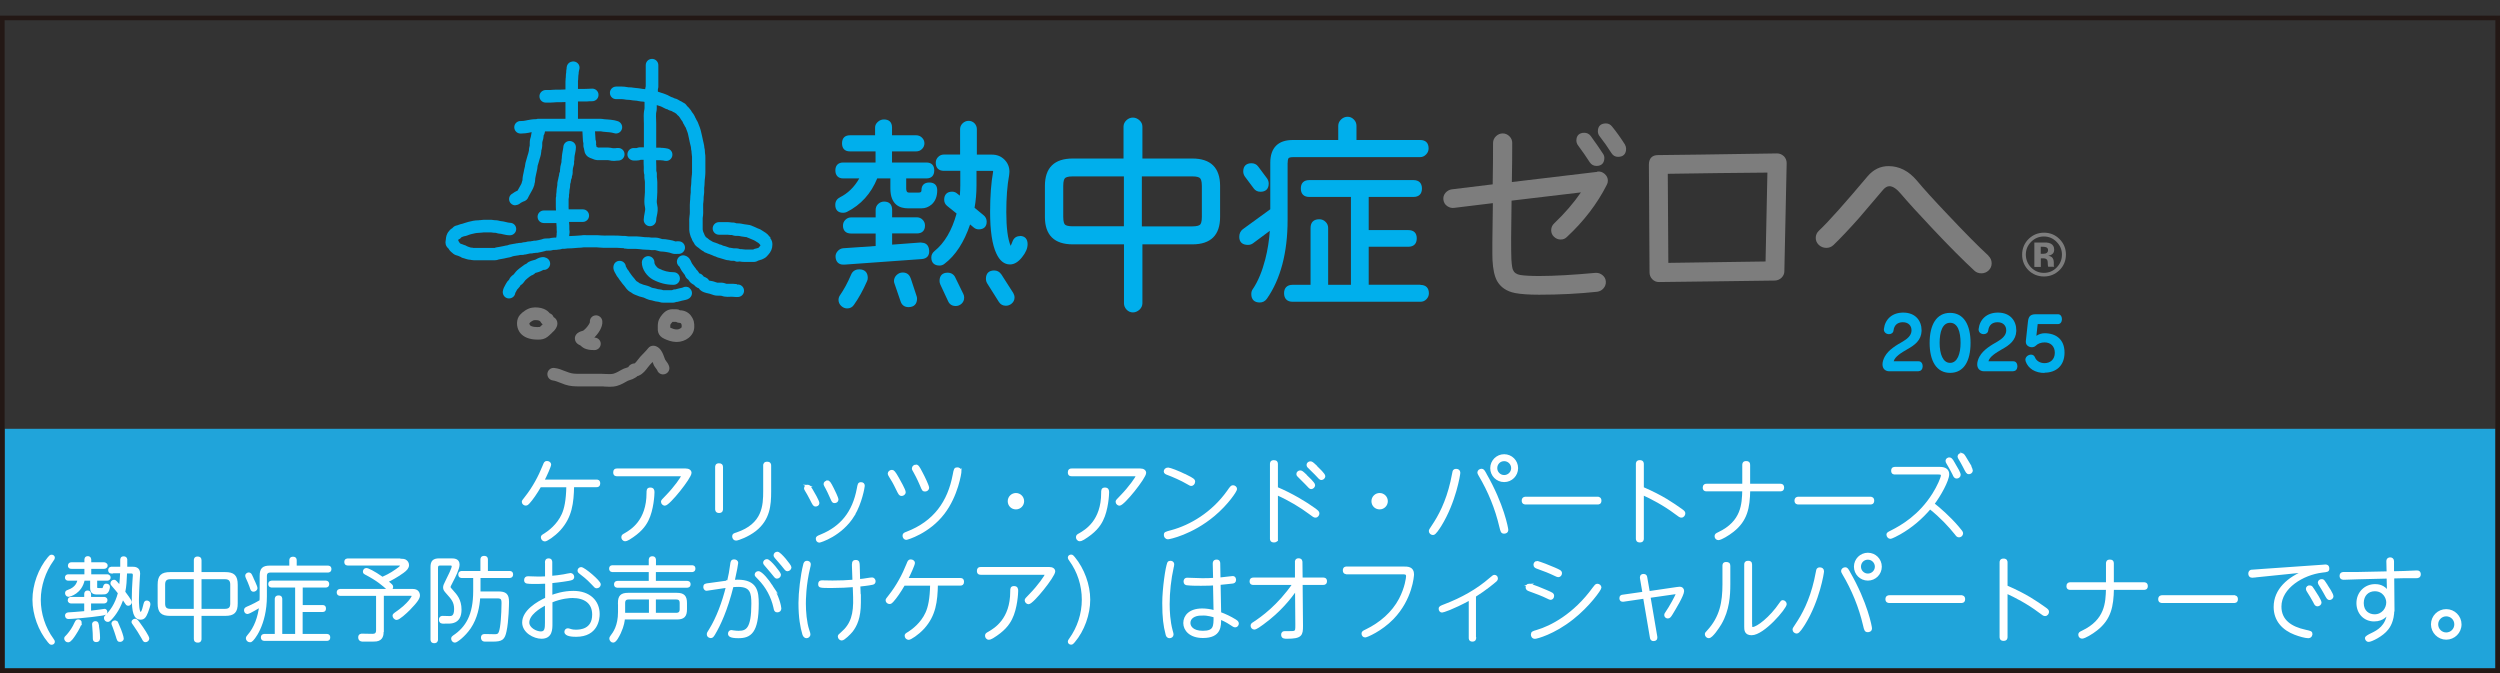 <?xml version="1.0" encoding="UTF-8"?>
<svg id="_レイヤー_1" data-name="レイヤー 1" xmlns="http://www.w3.org/2000/svg" viewBox="0 0 270 72.69">
  <rect x="0" y="0" width="270" height="72.69" fill="#333333" stroke="none"/>
  <defs>
    <style>
      .cls-1 {
        fill: #00afec;
      }

      .cls-2 {
        fill: #231815;
      }

      .cls-3 {
        fill: #fff;
        stroke: #fff;
        stroke-miterlimit: 10;
        stroke-width: .25px;
      }

      .cls-4 {
        fill: #7d7d7d;
      }

      .cls-5 {
        fill: #20a4da;
      }
    </style>
  </defs>
  <rect class="cls-5" x=".5" y="46.31" width="269.02" height="25.87"/>
  <g>
    <path class="cls-3" d="M58.35,52.46c-.46.81-.92,1.46-1.26,1.83-.1.11-.18.19-.31.19-.16,0-.3-.13-.3-.28,0-.08.03-.12.3-.46.84-1.05,1.5-2.3,1.95-3.43.12-.3.15-.4.34-.4.18,0,.33.12.33.25,0,.18-.45,1.19-.75,1.76h5.77c.1,0,.28,0,.28.29,0,.24-.13.28-.28.28h-2.54c-.04,1.83-.21,3.31-1.44,4.68-.64.7-1.43,1.18-1.59,1.18-.18,0-.31-.16-.31-.31,0-.13.02-.15.34-.34.41-.26,1.38-.97,1.9-2.12.28-.61.48-1.51.51-3.08h-2.94Z"/>
    <path class="cls-3" d="M74.04,50.72c.35,0,.52.16.52.35,0,.5-2.32,3.42-2.76,3.42-.11,0-.29-.12-.29-.3,0-.1.05-.15.51-.62.87-.89,1.67-2.02,1.67-2.18,0-.08-.1-.08-.2-.08h-6.84c-.11,0-.3,0-.3-.29,0-.25.11-.3.3-.3h7.38ZM67.23,58.02c0-.16.06-.2.3-.33.65-.38,2.42-1.41,2.42-4.45,0-.29,0-.46.28-.46.29,0,.33.17.33.39,0,.2-.07,1.87-.65,3.01-.31.62-.81,1.27-2,2-.22.13-.32.15-.39.15-.2,0-.29-.19-.29-.29Z"/>
    <path class="cls-3" d="M77.96,54.98c0,.08,0,.3-.3.3s-.3-.23-.3-.3v-4.53c0-.13.02-.29.29-.29.24,0,.31.1.31.29v4.53ZM82.56,50.28c0-.11,0-.29.29-.29s.31.17.31.29v2.82c0,1.46-.12,2.98-1.6,4.15-.79.62-1.86,1.01-2.07,1.01-.17,0-.29-.15-.29-.33,0-.19.08-.21.36-.3,2.92-.97,2.99-3.04,2.99-4.6v-2.75Z"/>
    <path class="cls-3" d="M87.24,52.47c.12,0,.19.07.42.45.16.25.71,1.22.71,1.41,0,.18-.16.25-.29.25-.15,0-.19-.06-.49-.66-.25-.48-.39-.73-.53-.95-.09-.14-.1-.19-.1-.24,0-.15.14-.26.28-.26ZM92.18,55.64c-1.33,2.17-3.62,2.84-3.69,2.84-.14,0-.26-.12-.26-.29,0-.16.05-.19.47-.36,2.16-.89,3.48-2.48,3.96-5.05.09-.48.1-.58.33-.58.2,0,.28.11.28.27,0,.1-.29,1.85-1.1,3.17ZM89.36,52.01c.15,0,.24.1.58.78.11.21.49,1,.49,1.16,0,.17-.15.26-.29.26-.16,0-.19-.05-.32-.35-.29-.66-.43-.93-.53-1.12-.09-.16-.22-.39-.22-.46,0-.15.14-.25.29-.25Z"/>
    <path class="cls-3" d="M96.33,50.87c.13,0,.25.09.64.79.16.28.72,1.27.72,1.49,0,.19-.18.29-.32.29-.17,0-.21-.07-.49-.64-.33-.69-.51-.98-.75-1.36-.11-.18-.13-.23-.13-.29,0-.15.16-.28.33-.28ZM103.72,50.87c0,.18-.36,2.65-1.83,4.56-1.61,2.1-3.94,2.75-4,2.75-.21,0-.29-.19-.29-.32,0-.18.09-.22.33-.31,3.01-1.15,4.54-3.34,5.09-6.28.11-.6.14-.67.37-.67.15,0,.32.08.32.28ZM98.93,50.31c.17,0,.24.08.61.8.23.42.68,1.38.68,1.56,0,.2-.17.29-.32.29-.19,0-.22-.06-.41-.53-.11-.25-.33-.78-.71-1.46-.15-.26-.17-.29-.17-.38,0-.17.16-.29.32-.29Z"/>
    <path class="cls-3" d="M110.48,54.13c0,.41-.33.76-.76.76s-.76-.33-.76-.76.35-.76.76-.76.76.33.76.76Z"/>
    <path class="cls-3" d="M123.14,50.72c.35,0,.52.16.52.35,0,.5-2.32,3.42-2.76,3.42-.11,0-.29-.12-.29-.3,0-.1.05-.15.51-.62.87-.89,1.67-2.02,1.67-2.18,0-.08-.1-.08-.2-.08h-6.84c-.11,0-.3,0-.3-.29,0-.25.11-.3.3-.3h7.38ZM116.33,58.02c0-.16.06-.2.3-.33.65-.38,2.42-1.41,2.42-4.45,0-.29,0-.46.28-.46.29,0,.33.17.33.39,0,.2-.07,1.87-.65,3.01-.31.62-.81,1.27-2,2-.22.13-.32.15-.39.15-.2,0-.29-.19-.29-.29Z"/>
    <path class="cls-3" d="M128.1,51.38c.76.38.85.47.85.64,0,.21-.17.34-.29.34-.08,0-.19-.06-.39-.18-.7-.41-1.56-.78-2.2-1.02-.13-.05-.26-.11-.26-.25,0-.13.11-.29.35-.29.16,0,1.08.33,1.94.77ZM133.48,52.81c0,.18-.89,1.56-2.39,2.82-2.41,2.02-4.83,2.49-4.94,2.49-.21,0-.33-.17-.33-.34,0-.21.02-.22.73-.41,2.03-.55,4.4-1.93,6.08-4.29.31-.45.39-.55.53-.55.16,0,.32.13.32.29Z"/>
    <path class="cls-3" d="M137.89,58.17c0,.09,0,.29-.3.29s-.31-.18-.31-.29v-8.06c0-.09,0-.29.3-.29.27,0,.31.15.31.29v2.6c1.61.68,3.14,1.6,4.1,2.3.3.23.38.3.38.44,0,.13-.1.33-.3.33-.13,0-.18-.04-.65-.39-.88-.66-2.13-1.43-3.53-2.05v4.83ZM141,51.35c.22.21.91.84.91,1.05,0,.13-.14.3-.3.3-.11,0-.16-.06-.59-.52-.12-.13-.69-.68-.8-.8-.04-.03-.09-.1-.09-.18,0-.18.18-.27.28-.27.15,0,.2.04.59.4ZM142.12,50.39c.28.27.89.85.89,1.04,0,.12-.13.29-.3.29-.12,0-.17-.06-.63-.56-.12-.12-.66-.65-.77-.76-.03-.04-.08-.1-.08-.18,0-.17.16-.27.28-.27.15,0,.2.04.61.42Z"/>
    <path class="cls-3" d="M149.76,54.13c0,.41-.33.76-.76.76s-.76-.33-.76-.76.35-.76.76-.76.76.33.76.76Z"/>
    <path class="cls-3" d="M157.59,51.06c0,.14-.45,3.12-2.04,5.69-.21.32-.57.91-.78.91-.15,0-.33-.12-.33-.3,0-.1.03-.14.29-.53.73-1.08,1.53-2.57,2.04-4.79.04-.18.18-.91.23-1.11.02-.08.1-.17.25-.17.19,0,.34.08.34.3ZM160.4,51.17c1.93,3.34,2.37,5.93,2.37,6.05,0,.24-.2.29-.32.29-.25,0-.27-.12-.4-.64-.46-1.97-1.22-3.82-2.25-5.56-.09-.16-.12-.22-.12-.28,0-.16.17-.28.32-.28.17,0,.22.1.4.41ZM163.83,50.56c0,.76-.61,1.38-1.38,1.38s-1.38-.62-1.38-1.38.62-1.38,1.38-1.38,1.38.61,1.38,1.38ZM161.58,50.56c0,.48.39.87.87.87s.88-.39.88-.87-.39-.88-.88-.88-.87.38-.87.88Z"/>
    <path class="cls-3" d="M172.53,53.78c.09,0,.3,0,.3.29s-.2.29-.3.29h-7.76c-.1,0-.3-.02-.3-.29,0-.29.23-.3.3-.3h7.76Z"/>
    <path class="cls-3" d="M177.41,58.17c0,.11-.02.29-.3.29s-.31-.16-.31-.29v-8.06c0-.11.02-.29.3-.29s.31.17.31.29v2.6c2.17.94,3.19,1.68,4.15,2.35.27.19.33.26.33.39,0,.13-.1.33-.3.33-.13,0-.18-.04-.65-.39-1.18-.89-2.57-1.62-3.53-2.05v4.83Z"/>
    <path class="cls-3" d="M192.27,52.37c.08,0,.29,0,.29.29s-.22.28-.29.28h-3.37c-.04,1.9-.29,3.24-1.76,4.4-.5.4-1.3.87-1.56.87-.15,0-.28-.13-.28-.29s.06-.21.32-.33c2.58-1.22,2.63-3.16,2.67-4.65h-3.98c-.09,0-.29,0-.29-.28,0-.25.15-.29.29-.29h3.98v-2.16c0-.13.03-.29.29-.29.23,0,.31.07.31.29v2.16h3.37Z"/>
    <path class="cls-3" d="M201.99,53.78c.09,0,.3,0,.3.29s-.2.29-.3.29h-7.76c-.1,0-.3-.02-.3-.29,0-.29.23-.3.3-.3h7.76Z"/>
    <path class="cls-3" d="M204.66,51.12c-.1,0-.29,0-.29-.28,0-.29.2-.29.29-.29h4.87c.52,0,.86.22.86.66,0,.68-.92,2.32-1.6,3.21.66.52,1.7,1.42,2.62,2.49.4.47.48.57.48.69,0,.18-.16.31-.31.31-.15,0-.22-.08-.34-.25-.7-.87-1.6-1.85-2.8-2.8-.92,1.09-2.02,2.03-3.27,2.74-.23.13-.86.47-1.02.47-.14,0-.29-.16-.29-.33,0-.13.08-.17.42-.34,1.13-.57,3.06-1.69,4.53-4.03.5-.79.93-1.77.93-2.01,0-.18-.09-.24-.39-.24h-4.69ZM211.05,50.11c.29.49.58.98.58,1.18,0,.14-.16.27-.3.27-.18,0-.24-.11-.35-.37-.19-.39-.43-.81-.66-1.2-.04-.07-.08-.14-.08-.22,0-.16.17-.27.34-.24.13.03.19.1.47.58ZM212.33,49.59c.33.54.61,1.08.61,1.23s-.16.27-.3.27c-.16,0-.21-.07-.54-.73-.11-.21-.32-.6-.47-.84-.04-.07-.09-.14-.09-.22,0-.16.18-.28.34-.24.14.03.18.08.45.53Z"/>
    <path class="cls-3" d="M5.68,69.06c.1.14.12.17.12.25,0,.12-.1.2-.23.2-.11,0-.17-.06-.3-.22-1.01-1.21-1.64-2.94-1.64-4.52s.62-3.31,1.64-4.52c.13-.16.2-.22.3-.22.13,0,.23.08.23.2,0,.08-.02.11-.12.25-.88,1.22-1.4,2.78-1.4,4.29s.49,3.05,1.4,4.29Z"/>
    <path class="cls-3" d="M8.7,67.25c0,.17-.29.75-.62,1.24-.16.25-.49.76-.72.76-.19,0-.3-.16-.3-.29,0-.09,0-.1.27-.37.3-.34.61-.79.85-1.34.05-.1.1-.23.25-.23.16,0,.28.09.28.24ZM10.34,63.36c0,.28.11.28.62.28.17,0,.21-.02.26-.16.1-.3.11-.32.26-.32.14,0,.27.08.27.22,0,.04-.05.6-.4.68-.1.02-.58.02-.87.02-.46,0-.62-.16-.62-.62v-.87h-.83c-.28,1.42-1.49,1.74-1.64,1.74s-.24-.15-.24-.28.08-.18.23-.23c.92-.32,1.06-.93,1.13-1.23h-1.11c-.07,0-.26,0-.26-.21,0-.17.09-.23.26-.23h1.84v-.84h-1.51c-.09,0-.27,0-.27-.22,0-.19.13-.24.27-.24h1.51v-.37c0-.08,0-.29.24-.29s.25.21.25.29v.37h1.49s.28.01.28.23-.22.23-.28.23h-1.49v.84h1.82c.08,0,.27.02.27.22s-.17.22-.27.22h-1.18v.78ZM9.22,65.05h-1.51c-.1,0-.27-.02-.27-.23,0-.18.13-.23.27-.23h1.51v-.4c0-.08,0-.29.24-.29s.25.21.25.29v.4h1.5c.1,0,.27.02.27.23,0,.18-.13.23-.27.23h-1.5v1.04c.15-.02.48-.05,1.04-.13.05,0,.52-.08.54-.08.16,0,.17.17.17.2,0,.22-.15.24-.61.31-1.13.18-3.2.34-3.45.34s-.25-.23-.25-.25c0-.2.18-.21.27-.22.02,0,1.11-.07,1.8-.14v-1.09ZM10.54,67.45c.06.33.14.96.14,1.42,0,.13,0,.35-.29.35-.24,0-.24-.17-.24-.29,0-.38-.02-.72-.05-1.1,0-.06-.03-.35-.03-.41,0-.19.18-.21.21-.21.11,0,.22,0,.27.24ZM12.09,61.82c-.07,0-.28,0-.28-.24s.2-.25.28-.25h1.02c0-.13,0-.68,0-.79,0-.17,0-.33.25-.33.13,0,.24.06.26.2,0,.06,0,.81,0,.92h.59c.33,0,.8,0,.8.62,0,.15-.05.81-.06.93-.02.48-.07,1.33-.07,1.87,0,.3,0,1.48.32,1.48.15,0,.28-.39.35-.71,0-.04.12-.43.13-.45.03-.06.09-.09.17-.09.13,0,.27.09.27.26,0,.13-.12.53-.25.86-.19.46-.32.7-.68.7-.64,0-.83-.68-.83-2.26,0-.61.03-1.21.07-1.81,0-.1.04-.5.04-.59,0-.11,0-.33-.3-.33h-.57c-.04.91-.06,1.47-.2,2.13.16.21.71.94.71,1.09,0,.14-.13.27-.26.27-.12,0-.19-.1-.23-.18-.14-.22-.28-.43-.38-.56-.27.91-.76,1.74-1.34,2.33-.1.1-.17.15-.26.15-.17,0-.29-.14-.29-.29,0-.1.05-.16.14-.25.44-.42,1.05-1.19,1.37-2.46-.23-.29-.34-.43-.69-.83-.07-.08-.12-.14-.12-.22,0-.13.12-.25.26-.25.09,0,.15.05.22.13.19.2.38.43.45.51.07-.54.11-1.28.12-1.59h-1.01ZM12.78,67.59c.26.59.46,1.22.46,1.37,0,.18-.18.24-.27.24-.19,0-.21-.05-.35-.53-.08-.27-.2-.61-.34-.99-.1-.26-.12-.28-.12-.33,0-.14.14-.24.29-.22.14.02.23.23.33.47ZM15.06,67.4c.34.46.94,1.37.94,1.56,0,.16-.16.27-.29.27-.13,0-.15-.04-.31-.34-.25-.45-.62-1.03-.87-1.38-.19-.27-.2-.28-.2-.34,0-.16.2-.22.25-.22.13,0,.15,0,.49.46Z"/>
    <path class="cls-3" d="M21.64,68.99c0,.08,0,.29-.27.29-.24,0-.31-.09-.31-.29v-2.6h-2.67c-.92,0-1.24-.3-1.24-1.24v-1.99c0-.92.3-1.25,1.24-1.25h2.67v-1.39c0-.09,0-.29.27-.29.21,0,.31.06.31.29v1.39h2.67c.91,0,1.24.3,1.24,1.25v1.99c0,.92-.3,1.24-1.24,1.24h-2.67v2.6ZM21.05,62.43h-2.66c-.49,0-.68.25-.68.69v2.08c0,.44.19.68.68.68h2.66v-3.45ZM21.64,65.88h2.66c.5,0,.69-.24.69-.68v-2.08c0-.44-.2-.69-.69-.69h-2.66v3.45Z"/>
    <path class="cls-3" d="M28.17,62.19c0-.73.24-.98.98-.98h2.22v-.68c0-.08,0-.28.28-.28s.27.21.27.28v.68h3.46c.1,0,.29,0,.29.25s-.21.25-.29.25h-6.17c-.35,0-.51.17-.51.51v2.17c0,3.13-1.39,4.74-1.59,4.83-.03,0-.07.02-.11.02-.17,0-.32-.14-.32-.3,0-.11.06-.17.13-.26.79-.89,1.16-2.05,1.31-3.23-.08.05-1.21.74-1.4.74-.16,0-.24-.16-.24-.29,0-.17.06-.2.49-.38.29-.13.82-.39,1.18-.61.02-.21.02-.37.02-.54v-2.16ZM27.18,62.31c.11.24.5,1.04.5,1.2,0,.18-.18.27-.3.27-.17,0-.19-.06-.32-.46-.11-.32-.27-.67-.39-.93-.04-.1-.06-.15-.06-.21,0-.17.18-.23.24-.23.15,0,.2.05.34.36ZM32.56,65.47h2.25c.11,0,.27,0,.27.25s-.16.25-.27.25h-2.25v2.62h2.71c.09,0,.27,0,.27.25s-.17.25-.27.25h-6.68c-.08,0-.29,0-.29-.25s.21-.25.29-.25h1.21v-3.87c0-.09,0-.29.29-.29.27,0,.27.18.27.29v3.87h1.64v-5.26h-2.61c-.08,0-.29,0-.29-.25s.21-.24.29-.25h5.76c.07,0,.28,0,.28.25s-.2.25-.28.25h-2.58v2.14Z"/>
    <path class="cls-3" d="M41.31,68.18c0,.35-.03.88-.67.97-.16.02-.29.02-1.44.02-.11,0-.39,0-.39-.34,0-.27.23-.27.28-.27.18,0,.95.02,1.12.02.26,0,.53-.06.53-.51v-3.84h-3.96c-.07,0-.29,0-.29-.25s.23-.25.29-.25h7.55c.36,0,.53,0,.7.13.14.12.2.29.2.44,0,.23-.13.55-1.04,1.48-.37.38-1.12,1.05-1.35,1.05-.17,0-.32-.19-.32-.32,0-.1.06-.16.15-.22,1.59-1.08,1.92-1.85,1.92-1.92,0-.15-.13-.15-.38-.15h-2.88v3.95ZM43.16,60.47c.38,0,.53,0,.69.14.09.07.2.22.2.42,0,.26-.18.48-.54.74-.65.47-1.32.83-1.73,1.02.29.23.45.39.49.43.03.03.07.09.07.18,0,.15-.17.27-.29.27-.09,0-.16-.06-.19-.09-.46-.41-1.08-.97-2.4-1.65-.08-.04-.14-.08-.14-.2,0-.13.09-.26.24-.26.16,0,.77.28,1.74.96.26-.12.88-.39,1.54-.87.15-.1.49-.34.49-.45,0-.16-.12-.16-.41-.16h-5.34c-.08,0-.27,0-.27-.26s.21-.25.27-.25h5.57Z"/>
    <path class="cls-3" d="M47.17,69.06c0,.09,0,.28-.27.28-.26,0-.28-.17-.28-.28v-7.82c0-.58.2-.81.81-.81h1.27c.33,0,.81,0,.81.55,0,.43-.43,1.29-.72,1.84-.23.44-.25.49-.25.57,0,.12.04.16.32.47.39.43.86.95.86,1.98,0,.71-.24,1.15-.74,1.31-.24.08-.39.08-1.1.08-.14,0-.35,0-.35-.32,0-.24.18-.27.27-.27.04,0,.69.02.74.02.22,0,.63,0,.63-.88,0-.78-.32-1.14-.85-1.73-.26-.29-.34-.4-.34-.6,0-.18.07-.33.3-.79.17-.33.63-1.25.63-1.48s-.19-.23-.3-.23h-1.06c-.27,0-.37.13-.37.37v7.74ZM51.78,64h2.02c.79,0,1.05.22,1.05,1.01,0,.2-.03,2.09-.27,3.16-.18.83-.38,1-1.38,1h-.82c-.29,0-.31-.21-.31-.31,0-.26.19-.26.3-.26,0,0,1.03.02,1.05.02.44,0,.57-.1.7-.87.16-1.01.17-2.53.17-2.62,0-.47-.11-.63-.58-.63h-1.97c-.06.99-.29,2.22-1,3.28-.6.88-1.44,1.5-1.61,1.5s-.28-.17-.28-.3c0-.13.07-.18.15-.24,1.41-.94,2.23-2.3,2.23-4.92v-1.52h-1.33c-.08,0-.28,0-.28-.26s.22-.25.28-.25h2.11v-1.35c0-.12.02-.28.28-.28.28,0,.28.19.28.28v1.35h2.44c.09,0,.28,0,.28.25s-.2.26-.28.26h-3.24v1.7Z"/>
    <path class="cls-3" d="M58.98,60.73c0-.13.03-.3.27-.3s.27.16.27.3v1.59c.46-.04.9-.09,1.37-.17.11-.02.66-.14.73-.14.16,0,.27.16.27.29,0,.23-.19.25-.48.31-.72.13-1.66.23-1.88.25v1.55c.44-.17,1.33-.47,2.39-.47,1.73,0,2.72,1.01,2.72,2.38,0,.48-.14,2.33-2.42,2.33-.39,0-1.14-.04-1.14-.41,0-.13.09-.26.24-.26.07,0,.12.02.22.05.29.1.55.1.66.1.45,0,1.88-.06,1.88-1.76,0-1.31-.94-1.91-2.25-1.91-.29,0-1.17.04-2.29.5v2.39c0,.61,0,1.51-1.06,1.51-.79,0-1.96-.62-1.96-1.63,0-1.22,1.52-2.14,2.48-2.58v-1.74c-.47.03-1.01.03-1.19.03-.91,0-1.08,0-1.08-.29,0-.2.11-.29.29-.29.05,0,.88.03,1.02.03.17,0,.64,0,.95-.02v-1.63ZM58.98,65.21c-.81.41-1.94,1.15-1.94,2.03,0,.64.84,1.08,1.38,1.08s.56-.5.56-1.09v-2.02ZM64.76,63.11c0,.18-.16.3-.31.3-.12,0-.13,0-.5-.41-.51-.55-1.02-.93-1.23-1.09-.13-.09-.22-.16-.22-.29,0-.12.11-.25.26-.25.3,0,2,1.42,2,1.75Z"/>
    <path class="cls-3" d="M74.71,61.17c.09,0,.27,0,.27.24s-.19.25-.27.25h-4v1.2h3.47c.08,0,.28,0,.28.24s-.2.25-.28.25h-7.47c-.07,0-.27,0-.27-.24s.2-.25.27-.25h3.48v-1.2h-4c-.08,0-.28,0-.28-.25s.21-.24.28-.24h4v-.68c0-.08,0-.29.26-.29s.27.2.27.29v.68h4ZM66.86,65.14c0-.74.25-.99.98-.99h5.24c.72,0,.99.24.99.99v.65c0,.75-.26.99-.99.99h-5.71c-.02.23-.07.76-.44,1.56-.15.31-.46.94-.71.94-.16,0-.29-.18-.29-.31,0-.08.02-.13.09-.22.3-.4.85-1.12.85-2.66v-.95ZM70.21,66.31v-1.69h-2.32c-.34,0-.5.17-.5.51v1.18h2.82ZM70.71,66.31h2.32c.34,0,.5-.17.5-.51v-.67c0-.34-.15-.51-.5-.51h-2.32v1.69Z"/>
    <path class="cls-3" d="M78.58,62.79s.04,0,.07,0c.15-.61.25-1.17.33-1.8.04-.31.06-.45.31-.45.14,0,.31.07.31.26,0,.12-.14.86-.38,1.95.12,0,.28-.02.44-.02,2.03,0,2.16,1.19,2.16,2.47,0,3.11-.82,3.6-2.07,3.6-.92,0-1-.2-1-.37,0-.17.12-.26.24-.26.02,0,.21.03.25.04.21.03.38.04.53.04.88,0,1.5-.29,1.5-3.05,0-1.14-.11-1.94-1.54-1.94-.24,0-.48.02-.63.03-.66,2.64-1.41,4.21-1.98,5.17-.14.23-.21.33-.35.33-.05,0-.31-.04-.31-.28,0-.13.02-.16.24-.5.77-1.25,1.41-2.94,1.83-4.66-.34.04-2.14.33-2.21.33-.18,0-.24-.17-.24-.29,0-.23.11-.25.55-.3l1.96-.27ZM83.29,63.24c.72,1.11.97,2.27.97,2.47s-.13.3-.32.3-.23-.1-.29-.43c-.26-1.16-.84-2.23-1.67-3.08-.32-.32-.35-.36-.35-.44,0-.14.13-.25.27-.25.34,0,1.08.95,1.4,1.44ZM84.22,62.08c0,.14-.15.29-.31.29-.12,0-.16-.06-.58-.59-.12-.15-.44-.53-.68-.8-.09-.1-.11-.15-.11-.21,0-.13.13-.26.29-.26.3,0,1.39,1.39,1.39,1.55ZM85.35,61.28c0,.14-.15.29-.31.29-.12,0-.17-.06-.58-.59-.13-.16-.45-.53-.69-.8-.08-.1-.1-.15-.1-.21,0-.13.12-.26.29-.26.29,0,1.39,1.39,1.39,1.55Z"/>
    <path class="cls-3" d="M86.87,60.98c.05-.2.12-.29.28-.29.12,0,.29.05.29.26,0,.09-.03.22-.05.29-.48,1.95-.48,3.63-.48,3.96,0,.83.09,2.03.37,2.86.11.33.12.37.12.45,0,.2-.18.29-.29.29-.24,0-.31-.25-.34-.34-.21-.72-.41-1.71-.41-3.34,0-1.1.21-2.96.51-4.14ZM92.85,64.47c0,.2,0,.5,0,.61,0,1.65-.42,2.49-.87,3.07-.2.25-.85.9-1.07.9-.17,0-.3-.16-.3-.3,0-.11.03-.14.3-.37,1.1-.94,1.41-2.05,1.35-3.9l-.04-1.2c-.61.05-1.56.1-2.41.1-1.27,0-1.32-.02-1.32-.29s.16-.29.29-.29c.18,0,.97.02,1.13.02.75,0,1.62-.03,2.28-.09l-.05-1.42c-.02-.51-.03-.71.28-.71.29,0,.3.16.31.56l.04,1.51c.3-.03.52-.05,1.18-.16.16-.02.18-.02.22-.02.2,0,.27.17.27.29,0,.19-.12.24-.27.26-.34.08-1.11.16-1.38.19l.05,1.25Z"/>
    <path class="cls-3" d="M97.64,63.09c-.46.81-.92,1.46-1.26,1.83-.1.11-.18.19-.31.19-.16,0-.3-.13-.3-.28,0-.08.03-.12.3-.46.84-1.05,1.5-2.3,1.95-3.43.12-.3.15-.4.34-.4.18,0,.33.12.33.25,0,.18-.45,1.19-.75,1.76h5.77c.1,0,.28,0,.28.29,0,.24-.13.28-.28.28h-2.54c-.04,1.83-.21,3.31-1.44,4.68-.64.7-1.43,1.18-1.59,1.18-.18,0-.31-.16-.31-.31,0-.13.02-.15.34-.34.41-.26,1.38-.97,1.9-2.12.28-.61.48-1.51.51-3.08h-2.94Z"/>
    <path class="cls-3" d="M113.32,61.36c.35,0,.52.16.52.35,0,.5-2.32,3.42-2.76,3.42-.11,0-.29-.12-.29-.3,0-.1.05-.15.51-.62.87-.89,1.67-2.02,1.67-2.18,0-.08-.1-.08-.2-.08h-6.84c-.11,0-.3,0-.3-.29,0-.25.11-.3.3-.3h7.38ZM106.51,68.66c0-.16.06-.2.3-.33.65-.38,2.42-1.41,2.42-4.45,0-.29,0-.46.28-.46.29,0,.33.17.33.39,0,.2-.07,1.87-.65,3.01-.31.62-.81,1.27-2,2-.22.13-.32.15-.39.15-.2,0-.29-.19-.29-.29Z"/>
    <path class="cls-3" d="M115.57,60.47c-.1-.14-.12-.17-.12-.25,0-.12.1-.2.23-.2.11,0,.17.06.3.22,1.01,1.22,1.64,2.94,1.64,4.52s-.62,3.32-1.64,4.52c-.13.16-.2.22-.3.22-.13,0-.23-.08-.23-.2,0-.08.02-.11.12-.25.9-1.25,1.39-2.75,1.39-4.29s-.48-3.05-1.39-4.29Z"/>
    <path class="cls-3" d="M126.18,60.81c.05-.1.14-.12.22-.12.12,0,.29.05.29.26,0,.11-.04.28-.05.3-.29,1.31-.44,2.67-.44,4.01,0,.71.05,1.85.33,2.87.08.29.09.32.09.4,0,.18-.17.27-.3.27-.24,0-.29-.19-.32-.34-.23-.88-.35-1.73-.35-3.34,0-1.51.35-3.94.54-4.3ZM131.74,66.21c.58.21,1.13.47,1.66.8.15.1.27.18.27.33,0,.16-.13.29-.26.29-.12,0-.21-.06-.43-.21-.54-.37-1.03-.57-1.23-.65.02.84.04,2.01-1.83,2.01-1.4,0-2-.78-2-1.49,0-.76.59-1.45,1.92-1.45.34,0,.86.05,1.35.2l-.06-2.94c-.34.02-.68.04-1.42.04-.41,0-1.06,0-1.47-.05-.16,0-.29-.07-.29-.28,0-.1.03-.29.27-.29.08,0,1.35.05,1.6.05.54,0,.74,0,1.32-.04l-.04-1.67c0-.3.23-.3.29-.3.24,0,.27.16.27.29l.03,1.65c.27-.03.54-.05,1.16-.13.09,0,.26-.03.29-.03.23,0,.23.27.23.29,0,.21-.13.25-.25.27-.1,0-.79.1-1.42.15l.06,3.15ZM129.81,66.35c-.91,0-1.37.41-1.37.93,0,.41.34.97,1.47.97,1.28,0,1.28-.59,1.28-1.68-.21-.06-.74-.23-1.39-.23Z"/>
    <path class="cls-3" d="M135.39,63.05c-.1,0-.31,0-.31-.26,0-.22.1-.29.31-.29h4.59v-1.77c-.02-.09,0-.31.26-.31.29,0,.3.2.3.31l.02,1.77h2.33c.09,0,.3,0,.3.26,0,.19-.06.29-.3.29h-2.33l.04,4.54c0,.97-.07,1.27-1.61,1.27-.26,0-.5,0-.5-.31,0-.25.17-.26.25-.26.84,0,.99,0,1.11-.07.17-.11.17-.22.17-.79l-.03-3.79c-.68.94-1.71,2.31-3.63,3.71-.22.16-.71.52-.89.52-.16,0-.28-.14-.28-.29s.07-.19.29-.33c.77-.51,2.58-1.77,4.25-4.2h-4.33Z"/>
    <path class="cls-3" d="M145.44,61.89c-.07,0-.29,0-.29-.29s.21-.29.29-.29h6.13c.46,0,1.02,0,1.02.72,0,.13-.15,2.64-2.18,4.74-1.26,1.3-2.82,1.95-2.97,1.95-.17,0-.27-.14-.27-.29s.07-.2.4-.35c1.52-.74,2.85-1.87,3.64-3.37.64-1.23.77-2.31.77-2.47,0-.34-.24-.34-.54-.34h-5.99Z"/>
    <path class="cls-3" d="M159.3,68.88c0,.08,0,.29-.28.29s-.27-.21-.27-.29v-4.18c-1.97,1.06-2.91,1.33-3.01,1.33-.13,0-.24-.11-.24-.29,0-.15.06-.19.59-.39,1.77-.68,3.45-1.6,4.88-2.85.3-.26.35-.29.43-.29.11,0,.25.08.25.25,0,.15-.09.23-.22.33-.09.08-1.01.86-2.15,1.57v4.51Z"/>
    <path class="cls-3" d="M165.14,63.16c.26,0,1.61.57,1.86.68.59.26.72.3.72.52,0,.18-.13.3-.25.3-.07,0-.15-.04-.29-.11-.7-.34-1.16-.5-2-.81-.16-.06-.29-.12-.29-.31,0-.11.07-.28.27-.28ZM165.47,68.52c0-.2.05-.23.54-.37,1.48-.43,4.01-1.72,6.11-4.63.19-.25.26-.35.39-.35.16,0,.32.12.32.29,0,.19-1.25,1.95-2.99,3.32-2.06,1.64-3.91,2.09-4.06,2.09-.28,0-.32-.25-.32-.34ZM166,60.72c.23,0,1.46.51,1.88.69.51.23.69.29.69.5,0,.16-.12.3-.27.3-.06,0-.15-.03-.29-.1-.73-.35-1.11-.49-1.99-.81-.12-.04-.28-.11-.28-.3,0-.13.09-.29.26-.29Z"/>
    <path class="cls-3" d="M177.24,62.45c0-.08-.05-.34.27-.34.2,0,.25.12.27.26l.28,1.6,3.07-.45c.16-.02.23-.03.29-.03.18,0,.34.11.34.34,0,.43-.87,1.87-1.23,2.46-.18.29-.25.38-.41.38-.13,0-.26-.1-.26-.25,0-.06.02-.12.13-.27.37-.52,1.14-1.9,1.14-2.09,0-.04-.03-.04-.15-.02l-2.85.41.73,4.29c.02.12.06.37-.29.37-.21,0-.24-.16-.26-.29l-.73-4.29-2.25.33c-.09,0-.31.04-.31-.27,0-.21.15-.23.25-.24l2.24-.32-.27-1.59Z"/>
    <path class="cls-3" d="M186.15,61.11c0-.11,0-.29.27-.29.21,0,.33.05.33.29v1.98c0,1.2-.08,2.78-.95,4.27-.24.4-.93,1.44-1.25,1.44-.15,0-.3-.13-.3-.3,0-.1.02-.12.21-.32,1.4-1.52,1.69-3.14,1.69-5.09v-1.98ZM189.11,67.46c0,.26,0,.38.18.38.5,0,1.94-1.1,2.99-2.66.12-.18.17-.24.26-.24.15,0,.3.16.3.3,0,.41-2.39,3.24-3.67,3.24-.67,0-.67-.47-.67-.81v-6.69c0-.16.04-.29.28-.29.2,0,.32.04.32.29v6.47Z"/>
    <path class="cls-3" d="M196.87,61.7c0,.14-.45,3.12-2.04,5.69-.21.32-.57.91-.78.91-.15,0-.33-.12-.33-.3,0-.1.03-.14.29-.53.73-1.08,1.53-2.57,2.04-4.79.04-.18.18-.91.23-1.11.02-.08.1-.17.25-.17.19,0,.34.08.34.3ZM199.68,61.81c1.93,3.34,2.37,5.93,2.37,6.05,0,.24-.2.29-.32.29-.25,0-.28-.12-.4-.64-.46-1.97-1.22-3.82-2.25-5.56-.09-.16-.12-.22-.12-.28,0-.16.17-.28.32-.28.17,0,.22.1.4.41ZM203.11,61.2c0,.76-.61,1.38-1.38,1.38s-1.38-.62-1.38-1.38.62-1.38,1.38-1.38,1.38.61,1.38,1.38ZM200.86,61.2c0,.48.39.87.87.87s.88-.39.88-.87-.39-.88-.88-.88-.87.38-.87.88Z"/>
    <path class="cls-3" d="M211.81,64.42c.09,0,.3,0,.3.29s-.2.29-.3.29h-7.76c-.1,0-.3-.02-.3-.29,0-.29.23-.3.3-.3h7.76Z"/>
    <path class="cls-3" d="M216.69,68.8c0,.11-.02.29-.3.29s-.31-.16-.31-.29v-8.06c0-.11.02-.29.3-.29s.31.17.31.29v2.6c2.17.94,3.19,1.68,4.15,2.35.27.19.33.26.33.39,0,.13-.1.33-.3.33-.13,0-.18-.04-.65-.39-1.18-.89-2.57-1.62-3.53-2.05v4.83Z"/>
    <path class="cls-3" d="M231.55,63.01c.08,0,.29,0,.29.29s-.22.28-.29.28h-3.37c-.04,1.9-.29,3.24-1.76,4.4-.5.4-1.3.87-1.56.87-.15,0-.28-.13-.28-.29s.06-.21.32-.33c2.58-1.22,2.63-3.16,2.67-4.65h-3.98c-.09,0-.29,0-.29-.28,0-.25.15-.29.29-.29h3.98v-2.16c0-.13.03-.29.29-.29.23,0,.31.07.31.29v2.16h3.37Z"/>
    <path class="cls-3" d="M241.27,64.42c.09,0,.3,0,.3.29s-.2.29-.3.29h-7.76c-.1,0-.3-.02-.3-.29,0-.29.23-.3.3-.3h7.76Z"/>
    <path class="cls-3" d="M243.53,62.25c-.15.02-.26.02-.3.02-.21,0-.29-.15-.29-.32,0-.21.12-.26.19-.29.03,0,1.01-.08,1.06-.08l6.59-.46c.06,0,.33-.03.36-.03.08,0,.3,0,.3.31,0,.25-.07.25-.67.32-2.04.25-4.5,1.7-4.5,3.79,0,1.54,1.17,2.29,2.69,2.62.59.13.66.15.66.35,0,.02-.02.32-.33.32s-.95-.18-1.44-.37c-1.23-.47-2.17-1.41-2.17-2.88,0-1.86,1.47-3.13,3.34-3.87l-5.49.56ZM249.9,63.8c.17.26.7,1.06.7,1.29,0,.13-.16.27-.31.27-.17,0-.22-.1-.35-.37-.22-.4-.45-.79-.7-1.18-.04-.07-.08-.14-.08-.22,0-.16.17-.28.33-.24.14.02.17.07.41.45ZM251.28,63.25c.1.15.61.93.61,1.16,0,.14-.16.27-.3.27-.16,0-.2-.07-.53-.68-.16-.28-.19-.34-.52-.87-.04-.06-.09-.14-.09-.22,0-.15.17-.26.33-.24.14.02.15.04.5.58Z"/>
    <path class="cls-3" d="M258.46,65.83c0,1.25-.48,1.89-.62,2.07-.57.75-1.78,1.3-2.02,1.3-.22,0-.28-.21-.28-.29q0-.14.67-.45c.57-.28,1.6-.81,1.73-2.33-.14.22-.53.86-1.54.86s-1.78-.76-1.78-1.86.83-1.92,1.88-1.92c.21,0,.97,0,1.42.79l-.04-1.64-3.24.08c-.24.01-1.3.05-1.51.05-.12,0-.33-.02-.33-.29,0-.3.24-.3.32-.3h1.46l3.3-.07-.03-1.22c0-.29.26-.29.29-.29.17,0,.29.1.29.29v1.21s1.21-.03,1.21-.03c.23,0,1.2-.06,1.4-.06.22,0,.28.13.28.29,0,.28-.21.3-.37.3h-1.33l-1.17.03.03,3.49ZM256.48,63.73c-.75,0-1.32.53-1.32,1.4,0,.95.67,1.34,1.3,1.34.86,0,1.38-.73,1.38-1.41,0-.52-.4-1.33-1.37-1.33Z"/>
    <path class="cls-3" d="M265.72,67.43c0,.86-.7,1.53-1.53,1.53s-1.52-.69-1.52-1.53.68-1.52,1.52-1.52,1.53.68,1.53,1.52ZM263.2,67.43c0,.56.45,1,.99,1s1-.43,1-1-.46-.99-1-.99-.99.44-.99.99Z"/>
  </g>
  <g>
    <g>
      <g>
        <g>
          <g>
            <g>
              <path class="cls-1" d="M98.35,30.06c-.13-.41-.43-.63-.86-.63-.24,0-.46.09-.65.27-.19.18-.29.4-.29.65,0,.1.02.2.06.29l.65,1.9c.13.41.43.63.86.63.59,0,.92-.33.92-.92,0-.1-.02-.2-.05-.28l-.63-1.91Z"/>
              <path class="cls-1" d="M103.17,29.96c-.17-.34-.46-.51-.83-.51-.56,0-.87.32-.87.89,0,.13.03.27.09.4l.85,1.82c.15.32.43.49.81.49.24,0,.46-.09.64-.26.18-.17.27-.39.27-.66,0-.14-.03-.26-.09-.38l-.88-1.8Z"/>
              <path class="cls-1" d="M99.52,26.19s-.06,0-.1,0l-3.07.23v-1.21h2.68c.56,0,.87-.31.87-.85,0-.25-.09-.46-.26-.63-.17-.17-.38-.26-.61-.26h-2.68v-.81c0-.58-.31-.89-.87-.89-.24,0-.46.09-.64.26-.18.17-.27.39-.27.64v.81h-2.66c-.23,0-.44.09-.61.26-.17.17-.26.38-.26.63,0,.54.32.85.87.85h2.66v1.35l-3.5.24c-.23.02-.43.12-.6.31-.17.19-.25.41-.23.64.04.53.34.82.85.82.03,0,.06,0,.1,0l8.35-.6c.56-.04.85-.37.81-.93-.04-.54-.33-.84-.83-.84Z"/>
              <path class="cls-1" d="M92.8,29.09c-.42,0-.73.2-.88.57-.39.91-.8,1.65-1.19,2.21-.11.15-.17.33-.17.52,0,.25.1.47.29.65.19.18.41.27.65.27.3,0,.55-.13.72-.38.52-.73.99-1.59,1.41-2.54.06-.12.09-.25.09-.38,0-.59-.33-.92-.92-.92Z"/>
              <path class="cls-1" d="M90.71,21.32c-.32.15-.5.43-.5.81,0,.55.3.85.85.85.15,0,.28-.03.4-.09,1.51-.76,2.61-1.98,3.28-3.62h1.42v1.08c0,1.78,1.03,2.15,1.9,2.15h1.48c.39,0,.75-.14,1.07-.41.4-.35.61-.87.61-1.54,0-.54-.3-.84-.85-.84s-.85.3-.85.82c0,.18-.05.27-.32.27h-1.01c-.15,0-.32-.04-.32-.45v-1.08h2.18c.55,0,.85-.31.85-.87s-.31-.85-.85-.85h-3.71v-1.2h2.61c.25,0,.46-.09.63-.26.17-.17.26-.38.26-.61s-.09-.44-.26-.61c-.17-.17-.39-.26-.63-.26h-2.61v-.84c0-.56-.31-.87-.87-.87-.24,0-.46.08-.65.25-.2.17-.31.38-.31.62v.84h-2.72c-.55,0-.85.31-.85.87s.3.87.85.87h2.77v1.2h-3.49c-.54,0-.85.31-.85.85s.3.87.85.87h1.73c-.54.95-1.25,1.63-2.11,2.05Z"/>
              <path class="cls-1" d="M108.14,29.63c-.19-.28-.45-.42-.77-.42-.57,0-.89.32-.89.89,0,.19.05.36.14.51l1.26,2c.17.27.43.41.75.41.24,0,.46-.08.65-.25.19-.17.29-.39.29-.64,0-.17-.05-.33-.14-.49l-1.28-2Z"/>
              <path class="cls-1" d="M110.15,25.5c-.38,0-.66.2-.8.58-.08.2-.14.36-.2.47-.31-.73-.47-1.96-.47-3.64,0-1.54.1-2.89.31-4.01.02-.12.03-.23.03-.34,0-.52-.18-.96-.54-1.32-.36-.36-.81-.54-1.34-.54h-1.64v-2.75c0-.25-.09-.46-.26-.64-.17-.17-.39-.26-.63-.26s-.46.09-.65.27c-.18.18-.27.39-.27.62v2.75h-1.74c-.25,0-.46.09-.63.26-.17.17-.26.38-.26.63,0,.56.32.87.89.87h1.76v1.55c0,.38-.02.75-.05,1.13l-.28-.22c-.15-.14-.34-.21-.56-.21-.54,0-.85.32-.85.87,0,.27.11.5.32.67l1.02.82c-.5,1.82-1.3,3.18-2.39,4.06-.23.19-.34.42-.34.69,0,.56.32.87.89.87.19,0,.37-.06.52-.18,1.2-.9,2.13-2.34,2.78-4.26l.38.32c.16.14.34.21.56.21.54,0,.85-.3.85-.82,0-.29-.11-.53-.34-.71l-.97-.8c.14-.77.21-1.59.21-2.44v-1.55h1.67c.09,0,.12.02.12.02,0,0,.01.03,0,.1-.21,1.17-.32,2.63-.32,4.32,0,2.01.22,3.52.67,4.48.36.79.86,1.19,1.48,1.19.45,0,.89-.26,1.3-.78.41-.51.6-.97.6-1.41,0-.57-.3-.89-.85-.89Z"/>
            </g>
            <path class="cls-1" d="M128.77,17.12h-5.39v-3.44c0-.27-.11-.5-.32-.69-.21-.19-.45-.29-.71-.29s-.5.1-.7.29c-.2.19-.31.43-.31.69v3.44h-5.48c-1.99,0-3.01.99-3.01,2.96v3.35c0,1.96,1.01,2.96,3.01,2.96h5.53v6.36c0,.26.09.49.28.69.19.2.42.3.68.3s.5-.1.71-.29c.21-.2.32-.43.32-.7v-6.36h5.39c1.99,0,3-.99,3-2.96v-3.35c0-1.96-1.01-2.96-3-2.96ZM121.38,24.44h-5.53c-.53,0-.74-.1-.83-.18-.07-.07-.19-.26-.19-.83v-3.35c0-.53.1-.75.19-.84.07-.07.26-.19.83-.19h5.53v5.4ZM129.8,23.43c0,.53-.1.74-.19.83-.09.08-.3.19-.85.19h-5.44v-5.4h5.44c.53,0,.75.1.84.19.09.09.2.3.2.84v3.35Z"/>
            <g>
              <path class="cls-1" d="M135.41,20.36c.17.23.42.35.72.35.58,0,.89-.32.89-.89,0-.19-.06-.37-.17-.54l-.97-1.3c-.17-.23-.42-.35-.72-.35-.58,0-.89.32-.89.89,0,.19.06.37.17.54l.97,1.3Z"/>
              <path class="cls-1" d="M139.07,17.59c0-.36.07-.47.1-.51.03-.03.14-.11.48-.11h13.72c.25,0,.47-.1.65-.29.18-.19.27-.4.27-.65,0-.59-.32-.91-.91-.91h-6.88v-1.53c0-.26-.09-.49-.28-.68-.19-.2-.42-.3-.68-.3s-.5.1-.7.29c-.2.19-.31.43-.31.69v1.53h-4.92c-1.58,0-2.42.85-2.42,2.46v5.02c-1.27.92-2.21,1.6-2.96,2.15-.26.2-.39.48-.39.83,0,.56.33.87.94.87.21,0,.39-.06.54-.17l1.82-1.35c-.07,1.02-.23,2.05-.49,3.07-.34,1.32-.79,2.4-1.34,3.21-.12.16-.17.34-.17.55,0,.59.33.91.91.91.32,0,.58-.14.77-.4,1.48-2.12,2.24-4.98,2.24-8.51v-6.18Z"/>
              <path class="cls-1" d="M153.42,30.75h-5.6v-4.1h4.27c.59,0,.92-.32.92-.91s-.33-.89-.92-.89h-4.27v-3.58h4.83c.59,0,.92-.32.92-.91s-.33-.91-.92-.91h-11.25c-.59,0-.91.32-.91.91s.33.91.91.91h4.5v9.49h-2.46v-6.14c0-.27-.1-.49-.29-.67-.18-.18-.41-.27-.67-.27-.61,0-.94.33-.94.94v6.14h-1.94c-.59,0-.92.33-.92.91s.33.92.92.92h13.81c.25,0,.47-.09.64-.27.18-.18.27-.4.27-.64,0-.59-.33-.91-.92-.91Z"/>
            </g>
          </g>
          <g>
            <g>
              <path class="cls-4" d="M175.5,15.62c-.47-.74-.94-1.4-1.41-1.97-.17-.21-.39-.32-.65-.32-.56,0-.87.3-.87.85,0,.21.07.4.2.55.43.55.86,1.16,1.27,1.81.17.27.41.4.71.4.56,0,.87-.31.87-.87,0-.15-.04-.3-.12-.44Z"/>
              <path class="cls-4" d="M171.69,17.52c.17.26.42.4.73.4.55,0,.85-.31.85-.87,0-.16-.05-.31-.14-.44-.37-.56-.81-1.21-1.33-1.92-.17-.23-.41-.35-.7-.35-.54,0-.85.3-.85.83,0,.19.06.37.17.52.5.68.93,1.29,1.27,1.83Z"/>
              <path class="cls-4" d="M172.51,18.56l-9.23,1.1c.03-1.64.04-3.06.04-4.22,0-.28-.1-.52-.3-.72-.2-.2-.45-.31-.72-.31s-.52.1-.73.3c-.21.2-.32.45-.32.73,0,1.32-.01,2.82-.04,4.47l-4.42.54c-.27.04-.5.17-.68.38-.19.22-.26.48-.22.76.04.28.17.51.41.67.23.16.49.23.75.19l4.18-.51c-.06,3.47-.07,5.48-.04,6.16.05.97.21,1.72.49,2.24.39.69,1.04,1.13,1.95,1.31.63.12,1.5.18,2.6.18,2.2,0,4.31-.11,6.27-.32.27-.04.5-.16.68-.37.18-.21.27-.46.25-.74-.02-.28-.14-.51-.37-.69-.2-.16-.42-.24-.66-.24-.03,0-.05,0-.08,0-2.39.22-4.44.34-6.09.34-.92,0-1.6-.04-2.05-.11-.39-.07-.65-.25-.78-.55-.06-.14-.13-.45-.17-1.15-.04-.98-.04-3.11.02-6.33l7.49-.89c-.78,1.14-1.75,2.26-2.88,3.34-.22.2-.33.45-.33.75,0,.28.1.52.31.71.2.19.44.29.72.29s.49-.1.67-.28c1.82-1.69,3.27-3.58,4.3-5.62.08-.14.12-.29.12-.46,0-.28-.12-.53-.35-.73-.23-.2-.5-.29-.79-.25Z"/>
            </g>
            <path class="cls-4" d="M192.65,16.87c-.2-.2-.45-.3-.73-.3-6.62.1-10.95.17-12.86.18-.63,0-.98.36-.98,1.03l.07,11.65c0,.27.1.52.29.72.2.2.43.31.72.31.67,0,2.73-.03,6.5-.08,3.43-.05,5.62-.08,6-.08.27,0,.52-.1.73-.29.21-.2.32-.44.32-.71l.25-11.68c0-.29-.1-.54-.3-.75ZM190.68,28.24c-4.23.06-7.73.11-10.5.15l-.06-9.62c3.73-.06,7.34-.1,10.76-.13l-.2,9.6Z"/>
            <path class="cls-4" d="M214.76,27.62c-1.12-1.03-2.59-2.52-4.37-4.41-1.5-1.57-2.63-2.82-3.38-3.72-.87-1.03-1.9-1.55-3.05-1.55-.88,0-1.64.37-2.26,1.1-2.44,2.9-4.2,4.88-5.24,5.86-.24.22-.36.48-.36.8,0,.3.12.55.34.76.22.2.49.31.8.31s.55-.1.77-.3c.81-.78,1.74-1.77,2.77-2.93l2.6-3.05c.22-.25.44-.38.68-.38.36,0,.78.28,1.24.83.77.91,1.94,2.19,3.46,3.8,1.78,1.89,3.29,3.4,4.48,4.5.2.18.45.28.74.28.3,0,.57-.1.79-.31.22-.21.33-.47.33-.78s-.12-.58-.35-.8Z"/>
          </g>
        </g>
        <g>
          <g>
            <path class="cls-1" d="M67.38,26.84h.09s.06,0,.09.01c.08.01.17.03.26.03.17,0,.34,0,.51,0,.13,0,.25,0,.37,0,.24.01.49.04.74.07.13.01.25.01.39.02.11,0,.2,0,.26.01.2.04.39.04.54.03h.11s.1.01.28.07c.13.04.27.09.52.09.1,0,.22.02.36.04.08.01.16.03.24.04.11.02.24.05.37.1.25.1.5.08.68.07.04,0,.08,0,.11,0,.37,0,.68-.31.68-.68s-.3-.68-.68-.68c-.06,0-.13,0-.2,0-.06,0-.12.01-.13.02-.22-.08-.44-.14-.65-.17-.06,0-.12-.02-.19-.03-.18-.03-.39-.07-.62-.06-.02,0-.04-.01-.12-.04-.16-.05-.39-.13-.67-.12h-.15c-.07,0-.17.01-.21,0-.2-.04-.39-.04-.53-.04-.08,0-.15,0-.24-.01-.27-.03-.56-.07-.85-.08-.15,0-.3,0-.45,0-.14,0-.27,0-.41,0-.03,0-.06,0-.09-.01-.09-.02-.18-.03-.27-.04h-.15s-.09,0-.13,0c-.36-.04-.7-.04-1.03-.04h-.21c-.11,0-.23,0-.35,0-.25,0-.48.01-.69-.01-.3-.03-.57-.03-.85-.03h-.78c-.15,0-.33-.02-.53.02-.13.02-.27.03-.4.03-.11,0-.22.01-.32.02-.21.02-.41.03-.61.03.01-.08.02-.15.02-.19.02-.1.05-.28,0-.52,0-.02,0-.1,0-.15v-.09c0-.13,0-.27-.02-.4,0-.06-.01-.12-.01-.18h1.48c.37,0,.68-.3.68-.68s-.3-.68-.68-.68h-1.52c-.01-.14-.02-.3-.01-.48,0-.09,0-.18,0-.27v-.17c0-.07,0-.13,0-.19.02-.08.03-.16.04-.25,0-.06,0-.13,0-.19.03-.14.04-.28.05-.42,0-.06,0-.13.02-.2.03-.13.06-.27.06-.47,0-.04,0-.07,0-.09.03-.06.05-.13.06-.18.01-.07.02-.13.02-.17,0-.03,0-.05.02-.08,0-.02,0-.03,0-.05.03-.05.06-.12.07-.17.02-.07.02-.13.02-.19.02-.05.05-.12.06-.19.03-.13.02-.24.02-.39,0-.18.04-.37.11-.59.06-.18.05-.33.04-.42.03-.13.04-.24.04-.36,0,0,0-.07,0-.07,0-.11.03-.23.05-.34l.05-.26c.03-.14.06-.32.06-.52,0-.37-.3-.67-.68-.67s-.68.31-.68.68c0,.06-.02.16-.04.25l-.05.28c-.03.17-.06.35-.07.51v.07s0,.09-.02.16c-.02.12-.02.23-.02.33-.1.33-.15.61-.16.89,0,.04,0,.08,0,.13-.02.05-.06.12-.08.21-.01.07-.02.13-.02.18-.04.12-.06.24-.08.33v.05s-.02.07-.03.11c-.01.02-.02.05-.02.07-.05.19-.07.38-.06.51,0,.04,0,.06-.02.14-.04.17-.05.33-.06.45,0,.06,0,.12-.01.18-.04.16-.03.29-.03.42-.02.08-.04.16-.04.25,0,.1,0,.21,0,.31v.13s0,.23,0,.23c0,.2,0,.41.02.63-.3,0-.6,0-.89,0h-.42c-.37,0-.68.3-.68.68s.3.68.68.68h.42c.31,0,.62,0,.93,0,0,.06,0,.13.01.2,0,.08.02.15.02.24v.08c0,.12,0,.28.02.46l-.02.12s0,.1,0,.15c-.01.07-.02.15-.03.25,0,.02-.01.05-.02.07-.01,0-.03,0-.04,0-.05,0-.1,0-.14,0-.1,0-.2.01-.3.03-.06,0-.12.02-.19.04-.04,0-.08.02-.13.02-.04,0-.09,0-.13,0-.1,0-.19,0-.29.01-.13.01-.24.05-.34.09-.21.06-.43.1-.64.14-.07,0-.15,0-.2,0-.04.01-.08.02-.13.04-.05,0-.11,0-.16.02-.04,0-.08.02-.1.02-.07,0-.17,0-.29.02-.07.01-.14.03-.21.05-.03,0-.07.02-.1.02-.03,0-.06,0-.09,0-.02,0-.03.01-.04.01,0,0-.02,0-.03,0-.05.01-.1.02-.16.04-.04.02-.08.02-.12.02-.03,0-.05,0-.08,0-.1,0-.22.03-.33.05h-.07c-.08.03-.16.04-.25.05-.16.02-.33.05-.49.09-.06.02-.12.04-.18.06-.03.01-.05.02-.08.03h-.08c-.1.03-.2.04-.31.07-.15.04-.3.06-.46.09-.1.02-.2.03-.31.05-.07.02-.13.03-.18.06h-.29s-1.84,0-1.84,0c-.04,0-.08,0-.13,0-.09-.02-.2-.04-.31-.04-.03,0-.06-.02-.09-.03l-.13-.04c-.06-.02-.12-.05-.18-.07-.12-.08-.25-.13-.35-.15-.06-.03-.12-.05-.17-.07-.05-.02-.1-.03-.19-.06-.04-.04-.07-.07-.09-.08l-.04-.06s-.06-.11-.12-.2c0-.03,0-.07.01-.1.05-.02.12-.06.18-.1.07-.05.12-.11.16-.16.05-.01.1-.04.18-.07.07-.03.14-.04.25-.06.12-.03.24-.07.35-.12.06-.02.12-.04.19-.06l.11-.03c.28-.07.53-.13.75-.13.13,0,.25-.01.38-.03.06,0,.12-.02.18-.02.07,0,.15,0,.22,0h.17s.18,0,.18,0c.08,0,.16,0,.23,0,.03,0,.07.01.1.01.11.02.23.04.35.03.05,0,.07,0,.22.05.09.03.2.04.3.05.03,0,.07,0,.1.01.07.01.14.03.21.05.22.05.47.11.76.11.37,0,.68-.3.68-.68,0-.37-.3-.67-.68-.67-.12,0-.26-.04-.43-.08-.09-.02-.17-.04-.26-.06-.07-.01-.14-.02-.21-.03-.04,0-.07,0-.14-.02-.15-.04-.33-.09-.58-.09-.03,0-.07,0-.11-.01-.08-.01-.15-.02-.24-.03-.11,0-.22,0-.33,0h-.14s-.15,0-.15,0c-.09,0-.19,0-.29,0-.1,0-.2.01-.3.03-.07.01-.15,0-.2.02-.41,0-.76.08-1.1.17l-.1.03c-.11.03-.22.07-.33.1-.07.02-.13.05-.21.07-.14.03-.26.06-.45.13l-.1.04c-.08.02-.23.04-.37.14-.08.06-.14.12-.19.18-.04.02-.08.04-.12.07-.11.08-.18.17-.22.23-.29.31-.33.67-.35.89,0,.05,0,.09-.02.14-.05.24-.03.58.31.87.04.07.08.14.15.22.06.07.14.15.26.24.03.03.06.05.1.09.18.14.36.18.53.23,0,0,.06.02.07.03.06.03.12.06.21.09.09.08.25.13.37.15.06.02.12.05.18.06l.07.02c.11.03.27.08.45.08l.09.02c.1.02.2.03.29.03.05,0,.09,0,.13,0h.08s2.01,0,2.01,0c.17,0,.3-.04.44-.09.09-.02.18-.03.27-.05.2-.03.4-.07.59-.12.05-.01.1-.02.15-.03l.11-.02c.11-.02.21-.05.31-.09.02-.01.05-.02.07-.03.1-.03.21-.04.32-.06.11-.01.22-.03.33-.05l.08-.02s.07-.02.11-.02c.05,0,.09,0,.14,0,.03,0,.05,0,.08,0,.09,0,.15-.02.21-.04.08,0,.18-.01.3-.05.09-.03.21-.05.31-.07.05,0,.1,0,.14,0,.12,0,.21-.03.22-.04.06,0,.16,0,.27-.03.01,0,.02,0,.03,0,.05,0,.09,0,.12,0,.27-.05.55-.11.81-.18.05-.01.1-.03.15-.05.04,0,.09,0,.13,0,.1,0,.21,0,.3-.01.09,0,.17-.03.26-.05.03,0,.07-.01.1-.02.05,0,.09,0,.14,0,.12,0,.24-.01.4-.04.07,0,.18-.01.31-.05.02,0,.05-.01.08-.03h.04c.07,0,.13,0,.21,0,.08,0,.17-.02.25-.03.03,0,.05-.01.08-.01.3,0,.6-.02.91-.05.09,0,.17-.01.26-.02.2,0,.4-.02.59-.05.05,0,.15,0,.23,0h.82c.24,0,.47,0,.7.03.3.03.59.03.87.02.11,0,.21,0,.32,0h.21c.31,0,.6,0,.88.03.1.01.2.01.29.01Z"/>
            <path class="cls-1" d="M83.25,25.72s-.05-.06-.08-.1c-.09-.11-.18-.22-.28-.32-.14-.13-.29-.22-.42-.3-.05-.03-.1-.06-.14-.09-.14-.1-.28-.18-.5-.25-.05-.01-.09-.04-.13-.06-.11-.05-.21-.1-.32-.14-.03,0-.05-.02-.08-.03-.09-.04-.2-.1-.35-.13-.11-.02-.23-.04-.34-.05-.08,0-.15-.01-.23-.03-.22-.05-.46-.1-.74-.1,0,0-.08,0-.09,0-.11-.04-.27-.1-.5-.09-.05,0-.12,0-.17-.02-.08-.01-.15-.02-.24-.02-.1,0-.19,0-.29,0h-.7c-.37,0-.68.31-.68.68s.3.68.68.68h.73c.06,0,.12,0,.18,0,.05,0,.09,0,.14.01.12.02.25.03.35.02l.11.04c.19.06.36.06.51.05.11,0,.24.03.38.06.13.03.27.05.4.06.07,0,.14.01.18.02.03,0,.05.02.08.04.08.04.15.07.23.09.05.02.09.04.14.06.11.05.22.1.33.14.04.01.06.02.15.08.06.04.13.08.19.12.08.05.16.09.23.16.04.04.07.08.11.13.01.02.03.04.04.06,0,.02-.02.05-.08.12-.03.03-.06.07-.12.14l-.03.02c-.07.01-.15.04-.2.06-.16.02-.28.07-.36.12-.18,0-.36,0-.54,0h-.31c-.1,0-.19-.01-.29-.03-.1-.02-.19-.02-.28-.01-.01,0-.03-.01-.04-.02-.22-.08-.42-.07-.56-.07-.04,0-.07,0-.08,0-.12-.03-.24-.05-.36-.06-.04,0-.07,0-.1-.01-.04,0-.07-.02-.11-.04-.07-.03-.14-.05-.21-.07-.04-.01-.07-.02-.11-.04-.08-.03-.17-.05-.27-.07-.07-.04-.19-.11-.36-.13-.11-.06-.24-.11-.36-.15l-.08-.03c-.07-.03-.15-.05-.22-.07-.02-.01-.07-.04-.08-.04-.03-.02-.06-.03-.09-.04-.02-.01-.03-.03-.05-.04-.06-.04-.12-.07-.18-.1-.06-.04-.12-.09-.17-.13,0,0-.05-.04-.05-.05-.06-.05-.12-.09-.19-.13,0,0,0,0-.01,0-.02-.04-.05-.08-.08-.13-.02-.03-.05-.06-.06-.09-.03-.1-.07-.2-.14-.33l-.03-.1c-.01-.05-.03-.13-.04-.18,0-.12,0-.24,0-.37v-.21c0-.09,0-.18,0-.27,0-.15-.01-.29,0-.39.07-.37.06-.76.05-1.09,0-.11,0-.22,0-.33,0-.08,0-.16.02-.24,0-.1.02-.19.03-.35,0-.18,0-.36.04-.55.02-.15.03-.3.02-.46,0-.07,0-.15,0-.22.03-.23.05-.42.05-.66,0-.15.02-.3.04-.45.02-.2.04-.4.04-.6v-1.55c0-.18,0-.33-.04-.52,0-.05-.01-.09-.01-.14,0-.12-.01-.28-.07-.51,0-.06,0-.12-.02-.18-.01-.1-.04-.2-.06-.29l-.02-.08c-.02-.09-.04-.18-.06-.27l-.1-.46c-.07-.34-.16-.72-.32-1.09-.02-.04-.03-.08-.05-.13-.02-.06-.04-.12-.07-.18-.05-.12-.11-.2-.14-.24-.02-.05-.06-.16-.13-.26-.02-.04-.03-.08-.06-.14-.07-.15-.17-.3-.31-.47-.04-.08-.11-.21-.25-.36-.04-.05-.08-.11-.12-.14-.05-.05-.1-.1-.15-.14-.04-.06-.1-.15-.19-.23-.09-.08-.18-.12-.23-.14l-.03-.02c-.08-.05-.17-.12-.31-.17-.05-.02-.09-.05-.14-.08l-.06-.04c-.14-.09-.27-.12-.38-.14-.13-.08-.25-.12-.36-.15-.06-.03-.12-.06-.18-.09-.14-.08-.29-.16-.47-.22l-.8-.27s0-.04,0-.06v-.17c.02-.08.04-.16.05-.26.01-.19.01-.38,0-.57,0-.08,0-.16,0-.23,0-.26,0-.53,0-.79,0-.26,0-.52,0-.78,0-.37-.3-.68-.68-.68s-.68.3-.68.68c0,.27,0,.53,0,.8,0,.26,0,.52,0,.78,0,.09,0,.18,0,.28,0,.14,0,.27,0,.41-.02.08-.04.16-.05.24,0,.03,0,.06,0,.08-.03,0-.07-.01-.1-.01-.13,0-.25-.03-.38-.05-.19-.03-.39-.06-.58-.07-.08,0-.16-.02-.24-.03-.07-.01-.14-.03-.21-.03-.08-.01-.16-.01-.3-.01l-.14-.02c-.16-.03-.35-.06-.56-.06h-.63c-.37,0-.68.3-.68.68s.3.68.68.68h.63c.1,0,.23.02.34.04l.14.02c.09.01.18.02.32.02l.16.02c.14.02.27.05.41.05.15,0,.29.03.43.06.16.03.32.05.49.06.05,0,.1.01.14.03v.67c0,.06-.01.11-.02.16l-.03.14c-.05.34-.04.69-.03.99,0,.12.01.24.01.36v2.58c-.12,0-.24,0-.36,0-.2,0-.35.05-.42.08-.04,0-.11,0-.18,0h-.15c-.37,0-.67.31-.67.69,0,.37.31.65.69.66h.11c.13,0,.28,0,.47-.03.06-.01.11-.03.16-.05.11,0,.22,0,.32,0,0,.26,0,.53.02.79,0,.05,0,.11,0,.16,0,.14-.02.3.02.5.01.06.03.11.04.16,0,.03,0,.07,0,.1,0,.06,0,.11,0,.17,0,.11.02.22.04.33,0,.06.02.12.02.18,0,.24,0,.48,0,.71v.41c0,.16-.01.31-.03.45-.03.34-.06.73.04,1.18.04.19.02.34-.04.62-.04.21-.09.44-.1.72,0,.37.29.68.66.69h.01c.37,0,.67-.29.68-.66,0-.15.03-.3.07-.47.07-.32.15-.72.03-1.21-.06-.24-.04-.46-.01-.75.01-.18.03-.37.03-.57v-.41c0-.23,0-.47,0-.7,0-.13-.02-.26-.03-.39,0-.05-.02-.11-.02-.16v-.08c0-.1,0-.21,0-.3,0-.09-.03-.17-.06-.27,0-.03,0-.11,0-.17,0-.11.01-.21,0-.31-.01-.22-.02-.45-.02-.68.08,0,.16,0,.24,0,.07,0,.14,0,.2,0s.12.01.19.02c.06,0,.12,0,.18.02.05.01.14.04.27.04,0,0,.01,0,.02,0,.37,0,.67-.32.66-.69,0-.35-.28-.63-.62-.66-.03,0-.08-.02-.09-.02-.1-.02-.21-.03-.32-.04h-.14c-.12-.03-.25-.03-.37-.02-.06,0-.13,0-.19,0h-.02s0-.04,0-.06v-2.55c0-.14,0-.28-.01-.42-.01-.25-.02-.51,0-.71l.02-.1c.03-.14.05-.27.05-.42v-.34l.43.14c.09.03.17.08.25.12.08.04.17.09.26.13.07.03.14.06.2.06.17.12.34.16.46.19,0,0,0,0,0,0,.11.07.2.12.34.18,0,0,.04.02.06.04l.1.07s.01,0,.02.01c.02.03.05.07.08.1.05.06.12.11.16.14,0,0,.04.05.04.05.04.05.08.1.12.16.04.07.09.18.18.28.06.07.09.12.11.17.02.07.06.18.15.29.02.05.04.1.07.15.03.05.06.1.1.15l.03.08c.02.07.05.14.08.22.11.24.17.52.23.83l.09.43c.02.12.05.23.08.34l.03.11s.02.08.03.18c0,.08.01.21.05.35,0,.03.01.09.01.16,0,.1.01.19.03.29.02.1.02.19.02.3v1.55c0,.15-.02.3-.04.45-.02.2-.04.4-.04.61,0,.16-.02.31-.04.47-.02.13-.02.27-.02.4,0,.08,0,.16,0,.24-.04.25-.05.49-.06.76,0,.07-.01.13-.02.2-.01.12-.02.25-.02.38,0,.12,0,.25,0,.37,0,.29.02.57-.03.81-.04.24-.04.48-.03.69,0,.07,0,.14,0,.21v.19c0,.15,0,.3,0,.43,0,.18.05.34.08.47l.02.07c.03.15.09.26.13.35l.03.05c.06.21.16.36.24.46.03.07.09.2.22.32.08.08.17.14.26.2.02.02.04.02.1.08.12.1.24.2.37.27,0,0,.01,0,.02,0,.11.11.25.19.41.23h0c.05.03.14.07.26.1.03,0,.07.02.1.04l.13.05c.07.03.15.05.21.09.11.06.21.08.29.1.01,0,.03.01.03.02.13.07.24.1.34.12.04.01.08.03.13.04.07.02.14.05.2.06.03,0,.07.02.1.03.11.04.21.07.33.1.08.02.15.02.22.03.04,0,.08,0,.12.02.19.05.36.04.49.04,0,0,.02,0,.03,0,.08.04.17.07.26.09.04,0,.09.01.13,0l.19-.02c.17.03.33.05.53.05h.3c.1,0,.2,0,.3,0,.12,0,.24,0,.37,0,.08,0,.22,0,.41-.09.04-.02.07-.04.1-.06.05,0,.1-.02.17-.05,0,0,.06-.02.06-.02.19-.04.32-.12.45-.19.17-.09.28-.23.39-.35.3-.32.46-.68.46-1.11,0-.16,0-.43-.25-.72Z"/>
            <path class="cls-1" d="M55.68,22.15c.08,0,.15-.01.23-.04.15-.05.26-.14.37-.23.06-.02.13-.05.2-.1.05-.01.11-.03.17-.06.13-.06.32-.18.41-.43.03-.07.07-.14.11-.21.08-.14.16-.29.24-.43l.1-.19c.06-.1.1-.2.13-.3.04-.08.07-.17.08-.26,0-.01,0-.02,0-.04,0,0,0,0,0,0,.07-.19.07-.37.08-.49,0-.04,0-.08.01-.13.03-.14.06-.29.09-.43.03-.16.06-.31.1-.46.03-.11.04-.22.05-.33,0-.04,0-.08.01-.11.01-.06.03-.11.05-.16.03-.08.05-.17.08-.27.02-.11.06-.21.09-.32.05-.15.1-.31.13-.46.02-.11.04-.24.05-.36v-.09s.02-.06.03-.09c.02-.06.03-.11.04-.17.04-.18.03-.33.03-.46,0-.07,0-.16.02-.23.04-.1.06-.19.09-.31.01-.07.02-.14.03-.22,0-.05.02-.14.01-.14.09-.14.13-.29.15-.44h4.04c.01.33.03.67.06,1.06.01.1.04.19.05.24,0,.08-.02.21,0,.35.01.06.03.12.05.18.02.14.05.29.09.43.16.47.57.61.73.66.03,0,.05.02.08.03.13.06.3.13.53.15.13,0,.27,0,.4,0h.37c.22,0,.42-.01.58.03.15.04.29.05.42.05.11,0,.22,0,.31-.02.07,0,.13-.01.2-.01.37,0,.68-.3.68-.68s-.3-.68-.68-.68c-.1,0-.2,0-.3.02-.12,0-.24.02-.3,0-.33-.08-.65-.07-.92-.07h-.38c-.1,0-.2.01-.25.01-.04-.01-.07-.03-.1-.04-.03-.01-.06-.03-.1-.04,0,0,0-.02,0-.03,0-.07-.03-.14-.05-.22.01-.08.02-.2,0-.34-.01-.07-.03-.13-.05-.15-.03-.34-.05-.65-.06-.94h.63s.08.01.11.02c.07.01.13.03.21.03.11.01.22.02.33.03.19.01.37.03.53.06l.08.02c.1.03.21.05.3.07.37.04.68-.21.74-.58.05-.36-.21-.71-.57-.77-.03,0-.06-.02-.1-.03-.05-.02-.11-.03-.16-.04-.26-.05-.51-.07-.73-.09-.1,0-.19-.01-.29-.02-.04,0-.07-.01-.11-.01-.12-.02-.23-.04-.36-.04h-2.45c0-.62,0-1.25,0-1.87.07,0,.15,0,.22,0,.19,0,.39,0,.58,0,.11,0,.23,0,.34-.02.13,0,.27-.01.4-.01.37,0,.68-.3.68-.68s-.3-.68-.68-.68c-.16,0-.32.01-.48.02-.1,0-.2.01-.3.01-.17,0-.35,0-.52,0h-.24v-.77c0-.08,0-.16.02-.23.01-.14.02-.27.02-.41,0-.03,0-.05.02-.15.02-.09.02-.17.02-.24.02-.07.04-.15.05-.25h0c.03-.1.05-.21.04-.31-.04-.37-.37-.64-.75-.6-.27.02-.51.19-.6.45-.05.14-.05.27-.05.35-.01.03-.02.07-.02.09-.02.11-.02.21-.02.3-.02.11-.04.23-.04.38,0,.09,0,.17-.02.25-.01.12-.02.24-.02.37v.83c-.36.02-.69.03-1,.02-.14,0-.27.01-.4.02-.08,0-.17.02-.25.02h-.48c-.37,0-.68.3-.68.68s.3.68.68.68h.48c.13,0,.26-.01.39-.02.09,0,.17-.02.26-.02.32,0,.65,0,1-.02,0,.61,0,1.21,0,1.81h-2.33s-.09,0-.13,0c-.15,0-.3-.01-.44,0h-.11c-.08.03-.14.04-.22.04-.33,0-.63.06-.9.11l-.13.03c-.2.04-.41.07-.57.06-.37-.02-.69.28-.7.65-.01.37.28.69.65.7h.1c.32,0,.63-.05.79-.08l.14-.03c.07-.01.13-.03.2-.04-.03.12-.05.23-.06.32,0,.04-.01.09-.02.13-.01.06-.03.1-.04.15,0,0-.02.06-.02.06-.07.23-.07.45-.07.61,0,.07,0,.14,0,.18l-.02.08c-.02.09-.05.18-.06.29v.12c-.02.07-.02.13-.04.2-.02.11-.06.22-.1.34-.05.14-.09.28-.12.42-.01.06-.03.12-.05.18-.02.08-.05.15-.07.24-.02.1-.04.2-.05.31,0,.04,0,.08-.02.12-.05.18-.09.37-.12.56-.02.12-.05.25-.08.37-.03.13-.04.26-.05.39,0,.04,0,.08,0,.11-.02.04-.03.09-.04.12-.01.04-.02.07-.03.11-.01.03-.02.06-.03.1,0,.03-.01.04-.03.08l-.11.2c-.06.12-.13.25-.2.36-.03.05-.06.1-.09.16-.02.01-.06.03-.09.05-.02,0-.04.01-.06.02-.07.03-.15.08-.21.12-.05.03-.1.06-.17.12-.32.15-.47.51-.35.84.1.28.36.45.64.45Z"/>
            <path class="cls-1" d="M70.68,28.35c0-.38-.29-.68-.67-.69-.34,0-.68.29-.69.66-.02.8.61,1.57,1.2,1.88.73.38,1.44.56,2.23.56.37,0,.68-.3.68-.68s-.3-.68-.68-.68c-.57,0-1.06-.13-1.6-.4-.25-.13-.48-.48-.48-.65Z"/>
            <path class="cls-1" d="M74.48,31.11c-.23-.18-.53-.18-.76-.05-.02,0-.06.01-.07.02-.09.02-.18.04-.27.06-.09.02-.18.04-.28.07-.05.02-.1.03-.14.04-.07,0-.19,0-.34.07l-.06.02c-.05,0-.11,0-.16,0h-.17c-.09,0-.18,0-.27,0-.12,0-.24.01-.34,0-.02,0-.04-.01-.06-.02-.08-.02-.19-.06-.34-.07-.13-.01-.19-.02-.3-.06-.1-.03-.21-.06-.32-.07-.07-.01-.15-.03-.18-.04l-.11-.05c-.13-.07-.26-.13-.41-.17-.07-.02-.14-.04-.22-.06-.13-.03-.24-.06-.32-.1-.06-.03-.13-.06-.2-.08-.04-.01-.07-.03-.07-.02-.11-.09-.17-.13-.29-.2-.02-.01-.05-.02-.07-.04-.02-.02-.07-.08-.11-.13-.06-.08-.12-.17-.19-.24-.11-.12-.2-.24-.29-.37l-.15-.21c-.04-.07-.08-.15-.14-.22l-.06-.07s-.05-.06-.05-.07c-.02-.05-.06-.11-.1-.19-.01-.02-.02-.04-.04-.06-.02-.27-.2-.52-.48-.6-.36-.11-.74.09-.84.45-.11.37.07.7.19.89l.03.05c.08.19.18.31.26.4l.04.06c.03.06.07.12.12.18l.13.17c.12.17.24.33.39.49.03.03.06.08.09.12.08.11.18.25.33.38.12.1.23.16.31.2.03.01.04.03.07.05.15.12.31.18.42.22.03.01.06.02.1.04.21.1.4.15.58.19l.18.05c.07.02.12.05.18.08l.15.07c.18.08.35.12.49.14.05,0,.11.02.16.04.21.07.38.1.6.12.02,0,.05.01.07.02.1.03.2.05.3.07.09.01.18.01.27.01s.18,0,.27,0c.07,0,.14,0,.21,0h.13c.11,0,.23,0,.35,0,.15-.01.25-.05.33-.08.04,0,.07,0,.13-.01.11-.02.21-.05.32-.08.05-.01.09-.03.14-.04.11-.02.23-.05.37-.08.13-.03.41-.08.6-.33.23-.29.18-.72-.12-.95Z"/>
            <path class="cls-1" d="M79.57,30.68s-.1,0-.19-.01c-.07,0-.14-.01-.21-.02-.14,0-.27,0-.4,0-.12,0-.22.01-.3,0-.03,0-.05-.01-.07-.02-.1-.03-.24-.09-.44-.1-.13,0-.27,0-.41,0h-.07s-.13-.03-.2-.06c-.12-.04-.24-.09-.37-.11l-.12-.02c-.05-.01-.14-.03-.21-.04-.05-.1-.12-.18-.2-.24-.14-.1-.28-.15-.38-.19,0,0,0,0,0,0-.04-.06-.1-.14-.19-.21-.07-.06-.15-.1-.23-.12-.03,0-.06-.02-.08-.05-.04-.07-.09-.17-.19-.28-.03-.03-.06-.06-.09-.08-.02-.03-.03-.07-.06-.1-.06-.08-.12-.16-.17-.22l-.11-.15c-.09-.12-.16-.2-.22-.35-.07-.18-.23-.58-.7-.71-.36-.1-.73.12-.83.48-.08.29.04.58.27.74l.04.1c.11.24.24.42.36.57l.11.14s.04.05.06.08c0,.03.02.06.03.09.07.17.19.31.34.41.07.12.18.28.38.42.08.06.16.1.24.14.04.05.09.12.17.18.12.1.25.16.35.19.02.03.04.05.05.08.27.33.72.42,1.01.48l.09.02c.06.01.12.04.18.06.17.06.41.16.71.15h.08c.1,0,.2,0,.34.02.09.03.19.07.3.08.23.04.45.03.62.02.08,0,.16-.01.24,0,.05,0,.09,0,.14.01.09.01.19.02.31.02.07,0,.14,0,.22-.01.37-.05.63-.39.58-.76-.05-.37-.39-.63-.76-.58Z"/>
            <path class="cls-1" d="M58.82,27.78c-.4-.06-.7.1-.9.21l-.09.05s-.13.04-.21.06c-.15.04-.34.09-.53.19-.1.06-.17.13-.22.18-.06.02-.14.06-.22.11-.18.12-.35.26-.53.39l-.12.1c-.24.19-.37.37-.5.54l-.06.06c-.08.05-.19.13-.29.25-.09.1-.14.21-.17.28-.02.02-.04.04-.05.06-.08.07-.19.19-.28.37l-.06.11c-.11.19-.25.44-.29.73-.04.37.22.72.6.76.02,0,.05,0,.08,0,.34,0,.63-.25.67-.59.01-.04.08-.16.12-.22.03-.06.07-.12.08-.15.02-.02.03-.03.05-.05.08-.08.15-.16.22-.25.04-.05.07-.12.11-.2,0,0-.01.02-.01.04.09-.06.22-.15.34-.31l.05-.07c.11-.15.15-.2.24-.27l.13-.11c.13-.11.27-.22.41-.3.07-.02.17-.06.28-.14.07-.05.12-.1.16-.14.04-.01.09-.02.13-.03.13-.04.3-.08.46-.16l.14-.07s.09-.05.12-.06c.36.03.67-.23.73-.58.05-.37-.21-.71-.58-.77Z"/>
          </g>
          <g>
            <path class="cls-4" d="M59.61,35.94c.22-.18.72-.67.56-1.22-.06-.2-.19-.37-.38-.47-.07-.2-.22-.35-.41-.41-.17-.2-.34-.35-.65-.48-.36-.15-.86-.2-1.27-.13-.49.07-1.01.45-1.29.76-.45.5-.4,1.31-.1,1.8.18.31.57.7,1.38.84.12.02.37.05.63.05.2,0,.41-.01.57-.06.35-.09.6-.33.81-.53.05-.05.1-.1.15-.14ZM58.52,35.11c-.07.07-.19.19-.22.2-.1.02-.46.02-.63-.01-.23-.04-.39-.11-.45-.2-.03-.05-.05-.18-.05-.19.14-.16.4-.31.5-.33.05,0,.11-.01.17-.01.14,0,.29.02.37.05q.09.04.15.11c.07.13.15.23.25.3-.03.03-.06.05-.09.08Z"/>
            <path class="cls-4" d="M62.67,37.3s.05.04.07.06c.11.1.28.25.58.34.32.1.6.11.85.11h.03c.37,0,.68-.31.68-.68,0-.37-.3-.67-.68-.67h0s-.02,0-.02,0c.02-.02.05-.05.07-.07.27-.28.88-1.02.8-1.72-.04-.37-.38-.65-.75-.61-.37.04-.63.36-.59.73-.01.1-.19.41-.44.67-.12.12-.22.21-.28.25-.03.01-.06.02-.1.03-.2.06-.51.15-.69.43-.09.13-.12.28-.11.43.02.23.14.53.59.7Z"/>
            <path class="cls-4" d="M71.95,39c-.04-.05-.08-.1-.11-.15-.03-.05-.05-.13-.08-.21-.16-.46-.44-1.23-1.15-1.3-.24-.02-.47.08-.61.27-.13.17-.29.34-.46.51-.13.13-.25.26-.38.4-.08.1-.17.21-.26.32-.1.13-.23.3-.34.4-.14,0-.28.05-.41.11-.13.07-.23.17-.3.3,0,0,0,0,0,0-.03.02-.15.05-.22.08-.16.05-.33.1-.51.21-.26.15-.58.34-.87.42-.22.06-.54.04-.85.03-.16-.01-.32-.02-.47-.02h-2.31c-.47,0-.78,0-1.16-.13-.14-.05-.29-.1-.44-.16-.35-.14-.74-.3-1.15-.34-.37-.05-.71.22-.75.6-.04.37.23.71.6.75.23.03.51.14.79.25.18.07.36.14.53.2.55.18,1,.19,1.58.19h2.31c.13,0,.26,0,.4.02.16,0,.33.02.51.02.26,0,.52-.02.78-.09.46-.13.86-.37,1.19-.56.04-.02.15-.06.23-.08.18-.05.37-.12.55-.24.1-.05.18-.11.25-.19.07,0,.13-.03.19-.06.42-.19.7-.56.95-.89.07-.09.14-.18.21-.26.09-.11.19-.21.29-.31,0,0,0,0,0,0,.05.14.1.27.14.36.07.13.16.25.25.37.04.05.09.12.1.14.11.36.49.56.85.44.36-.11.56-.49.44-.85-.08-.24-.21-.42-.32-.56Z"/>
            <path class="cls-4" d="M74.61,34.07c-.28-.35-.71-.56-1.18-.56-.1-.07-.23-.11-.36-.11h-.19c-.38-.02-.86-.03-1.35.56-.32.38-.49.7-.49,1.26v.14c-.01.31-.03.9.71,1.23.35.16.77.33,1.28.34h.07c.89,0,1.84-.62,1.88-1.58.02-.45-.03-.83-.38-1.28ZM73.63,35.29c0,.12-.29.31-.55.29-.22,0-.42-.07-.69-.19v-.17c0-.17,0-.18.18-.39.04-.04.06-.07.06-.07.04,0,.13,0,.21,0h.17c.11.07.24.11.37.11.07,0,.14.02.15.04.08.11.1.14.09.39Z"/>
          </g>
        </g>
      </g>
      <g>
        <path class="cls-1" d="M207.22,40.1h-3.15c-.5,0-.76-.31-.76-.75,0-.24.08-.53.24-.83.42-.77,1.3-1.26,1.96-1.64.51-.3.89-.65.93-1.12,0-.04,0-.07,0-.11,0-.45-.31-.85-.93-.85-.57,0-.94.31-1.01.89-.03.27-.26.4-.49.4-.27,0-.55-.18-.55-.5v-.05c.12-1.05.88-1.78,2.09-1.78,1.32,0,1.98.88,1.98,1.91v.09c-.04.98-.73,1.51-1.51,1.94-.69.4-1.38.82-1.5,1.32h2.7c.29,0,.43.27.43.53s-.14.53-.43.53Z"/>
        <path class="cls-1" d="M210.61,40.27c-1.46,0-2.21-1.27-2.21-3.24s.75-3.24,2.21-3.24,2.21,1.27,2.21,3.24-.73,3.24-2.21,3.24ZM210.61,34.86c-.82,0-1.13.97-1.13,2.17s.35,2.16,1.13,2.16,1.13-.97,1.13-2.16-.3-2.17-1.13-2.17Z"/>
        <path class="cls-1" d="M217.45,40.1h-3.15c-.5,0-.76-.31-.76-.75,0-.24.08-.53.24-.83.42-.77,1.3-1.26,1.96-1.64.51-.3.89-.65.93-1.12,0-.04,0-.07,0-.11,0-.45-.31-.85-.93-.85-.57,0-.94.31-1.01.89-.03.27-.26.4-.49.4-.27,0-.55-.18-.55-.5v-.05c.12-1.05.88-1.78,2.09-1.78,1.32,0,1.98.88,1.98,1.91v.09c-.04.98-.73,1.51-1.51,1.94-.69.4-1.38.82-1.5,1.32h2.7c.29,0,.43.27.43.53s-.14.53-.43.53Z"/>
        <path class="cls-1" d="M220.82,40.28c-1.03,0-1.79-.49-2.05-1.26-.02-.06-.03-.11-.03-.17,0-.31.31-.55.61-.55.18,0,.35.09.43.3.15.38.56.62,1.03.62.63,0,1.11-.41,1.11-1.12s-.46-1.12-1.1-1.12c-.38,0-.72.12-.96.36-.1.1-.26.16-.42.16-.31,0-.65-.2-.65-.57,0-.03,0-.05,0-.08l.23-2.12c.06-.54.25-.79.84-.79h2.41c.56,0,.56,1.06,0,1.06h-2.2l-.14,1.27c.22-.16.57-.28.88-.28,1.26,0,2.16.68,2.16,2.09s-.9,2.17-2.17,2.17Z"/>
      </g>
    </g>
    <path class="cls-4" d="M222.41,29.19c-.46.44-1.01.67-1.66.67s-1.23-.23-1.68-.68c-.45-.46-.68-1.02-.68-1.68s.25-1.27.74-1.73c.46-.43,1-.64,1.63-.64.65,0,1.21.23,1.67.69.46.46.69,1.02.69,1.67s-.23,1.24-.71,1.7M219.36,26.12c-.38.39-.57.84-.57,1.37s.19,1.01.57,1.4c.38.38.84.58,1.38.58s1-.19,1.38-.58c.38-.39.57-.85.57-1.39s-.19-.98-.57-1.37c-.38-.39-.84-.59-1.38-.59s-1.01.2-1.39.59M219.71,28.81v-2.62h.73c.32,0,.51,0,.54,0,.21.01.38.06.52.13.23.13.35.34.35.63,0,.22-.06.38-.19.48-.12.1-.27.16-.45.18.16.04.29.09.37.15.15.12.23.32.23.59v.23s0,.05,0,.08c0,.03,0,.05.02.08l.02.07h-.65c-.02-.08-.04-.2-.04-.36,0-.16-.02-.27-.04-.32-.03-.09-.1-.15-.19-.19-.05-.02-.13-.04-.23-.04h-.15s-.14,0-.14,0v.93h-.69ZM220.97,26.7c-.09-.04-.23-.05-.4-.05h-.17v.76h.27c.16,0,.29-.03.38-.1.09-.06.14-.17.14-.31s-.07-.24-.21-.3"/>
  </g>
  <path class="cls-2" d="M269.5,2.19v70H.5V2.19h269M270,1.69H0v71h270V1.69h0Z"/>
</svg>